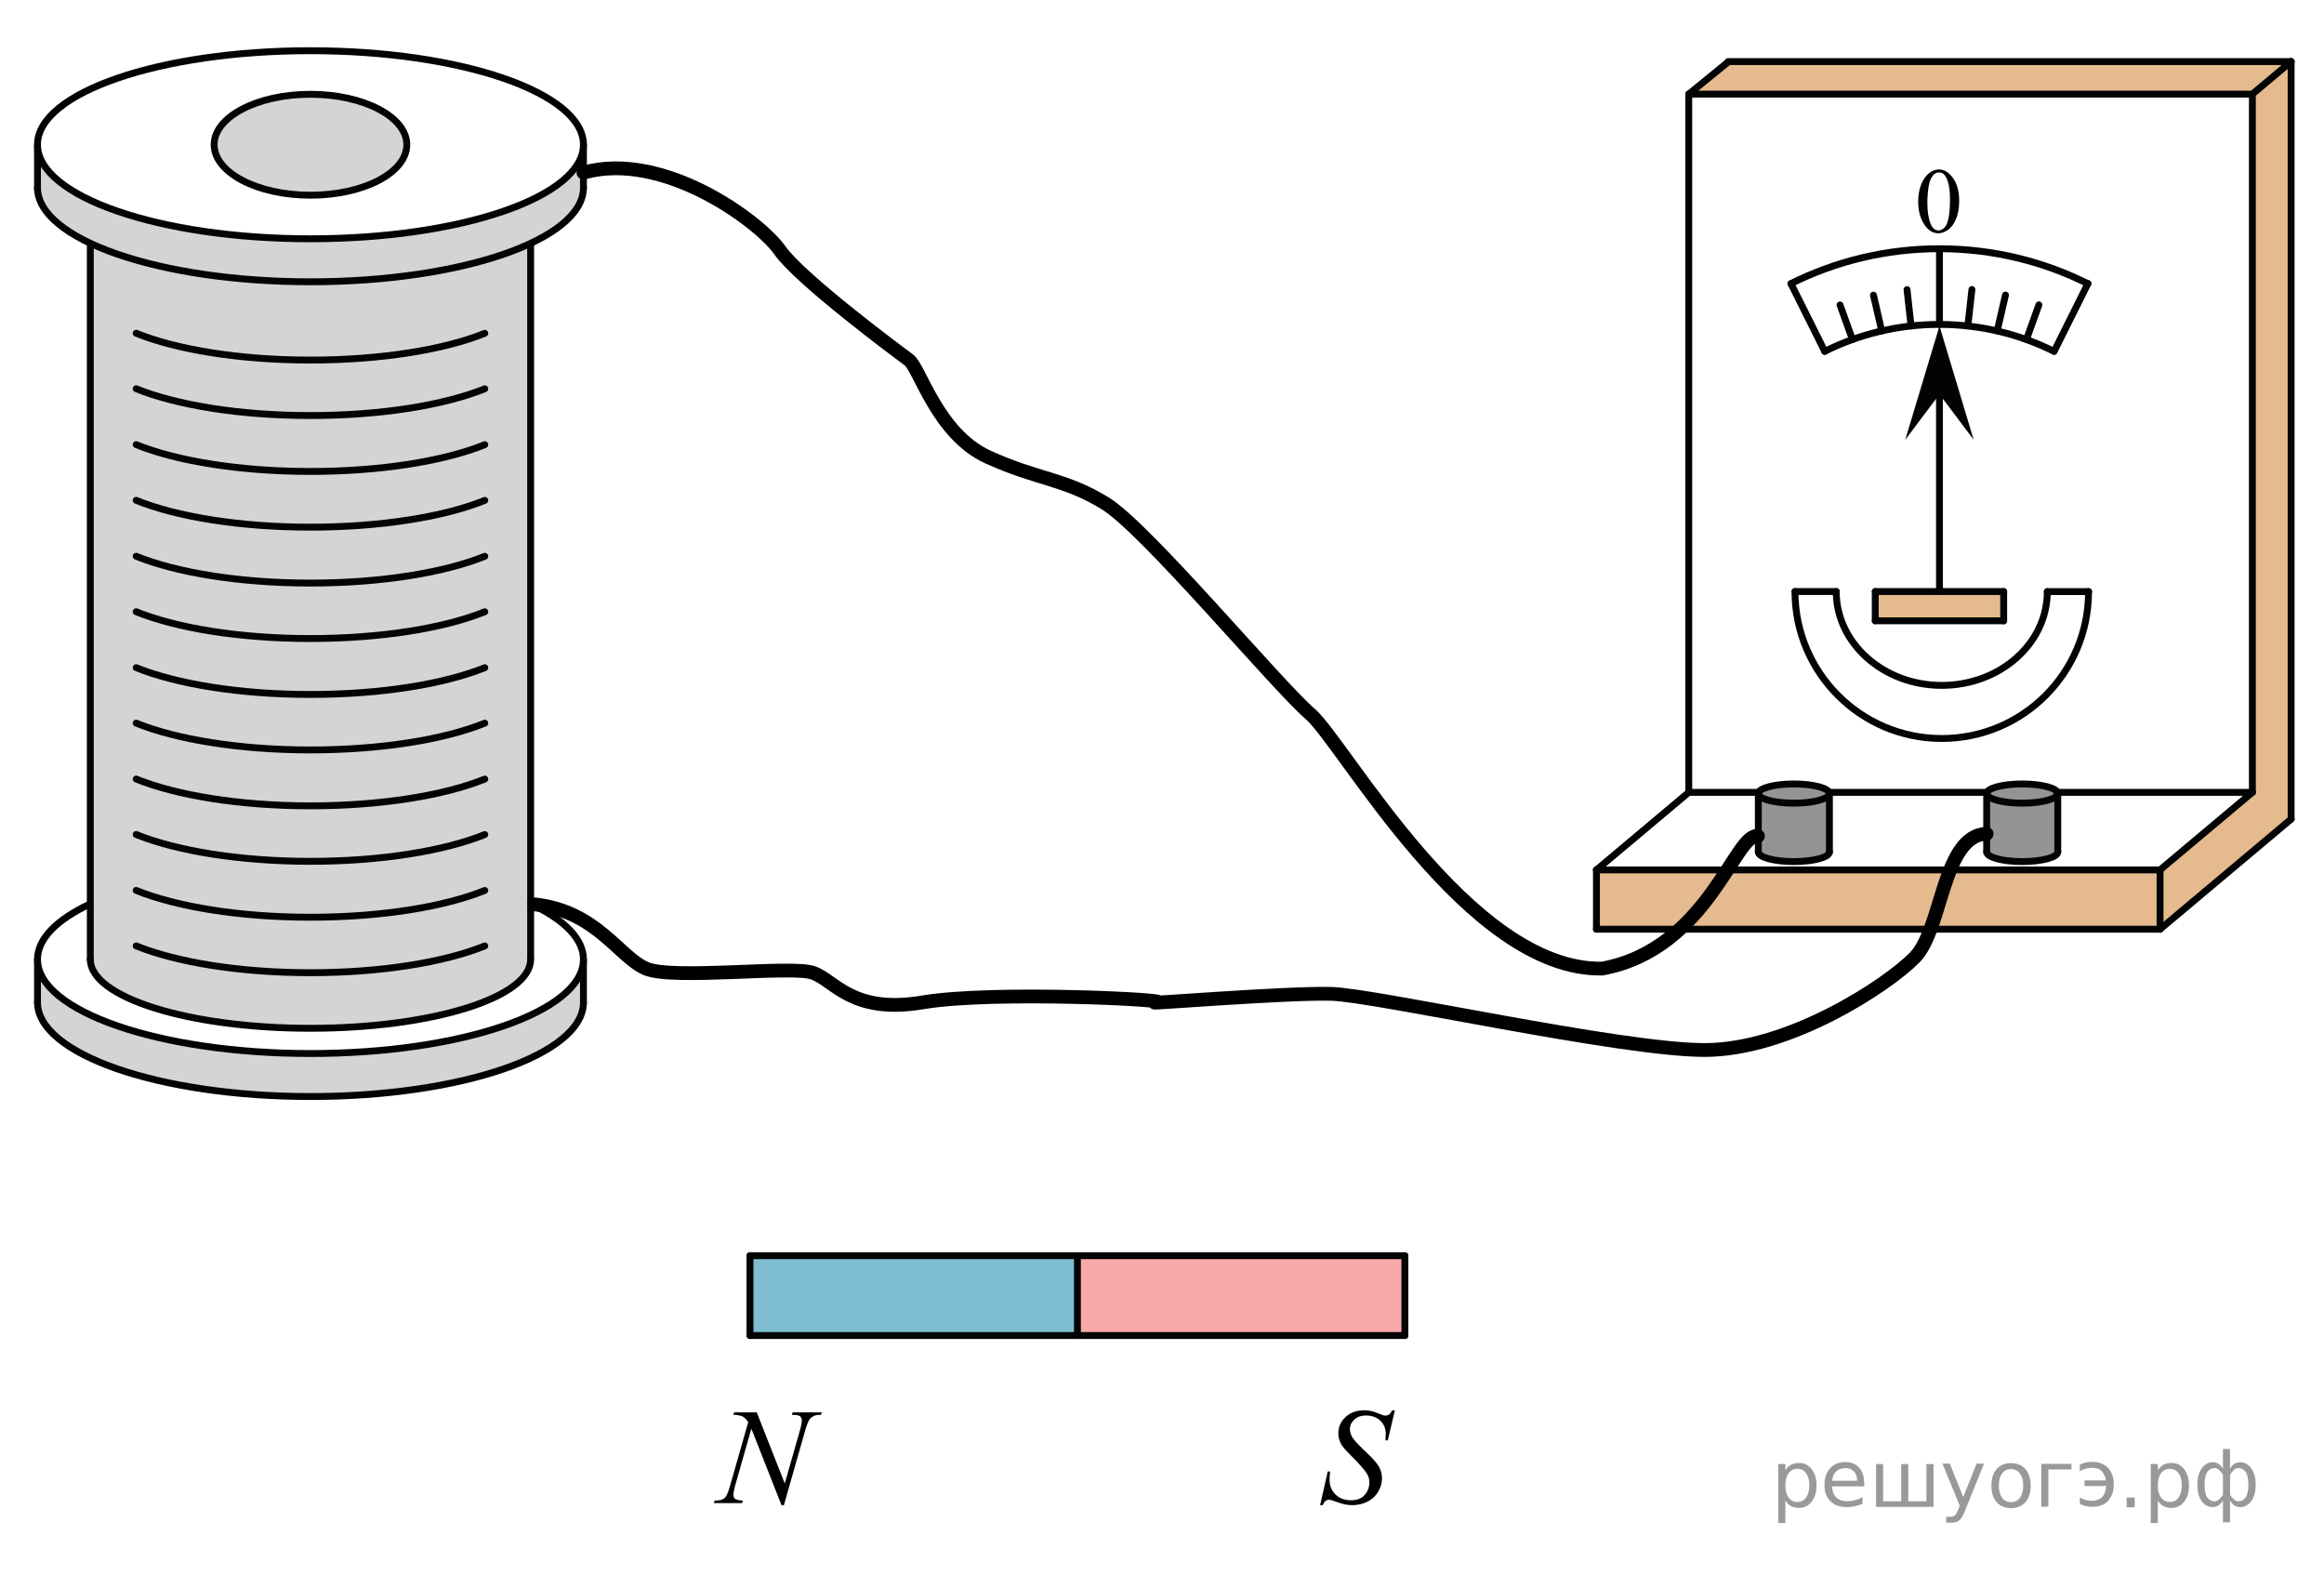 <?xml version="1.0" encoding="utf-8"?>
<!-- Generator: Adobe Illustrator 16.0.0, SVG Export Plug-In . SVG Version: 6.00 Build 0)  -->
<!DOCTYPE svg PUBLIC "-//W3C//DTD SVG 1.1//EN" "http://www.w3.org/Graphics/SVG/1.1/DTD/svg11.dtd">
<svg version="1.1" id="Слой_1" xmlns="http://www.w3.org/2000/svg" xmlns:xlink="http://www.w3.org/1999/xlink" x="0px" y="0px"
	 width="253.334px" height="171.667px" viewBox="-249.917 36.583 253.334 171.667"
	 enable-background="new -249.917 36.583 253.334 171.667" xml:space="preserve">
<rect x="-45.5" y="101.056" opacity="0.5" fill="#CC761F" enable-background="new    " width="14" height="3.188"/>
<polygon opacity="0.5" fill="#CC761F" enable-background="new    " points="-61.542,43.344 -0.167,43.293 -0.167,45.875 
	-0.167,125.861 -4.391,129.408 -14.454,137.858 -75.892,137.858 -75.892,131.392 -14.454,131.392 -4.345,122.807 -4.47,46.84 
	-65.828,46.84 "/>
<path opacity="0.5" enable-background="new    " d="M-58.079,122.941c0,0,0.756-1.025,3.792-0.916
	c3.036,0.109,3.792,0.916,3.792,0.916v6.498c0,0-0.906,1.009-3.909,1.039c-3.003,0.031-3.675-1.039-3.675-1.039V122.941z"/>
<path opacity="0.5" enable-background="new    " d="M-33.271,122.949c0,0,0.756-1.025,3.792-0.916s3.792,0.916,3.792,0.916v6.498
	c0,0-0.906,1.01-3.909,1.039c-3.003,0.031-3.675-1.039-3.675-1.039V122.949z"/>
<rect x="-168.163" y="173.442" opacity="0.5" fill="#007EA5" enable-background="new    " width="35.694" height="8.699"/>
<rect x="-132.469" y="173.442" opacity="0.5" fill="#F75454" enable-background="new    " width="35.694" height="8.699"/>
<path opacity="0.5" fill="#ADAAAA" enable-background="new    " d="M-54.404,130.479c-1.33,0.086-3.841-1.039-3.841-1.039
	l-0.042-3.276l0.074-3.222c0,0,0.343-1.103,3.809-1.087c3.466,0.016,3.832,1.01,3.832,1.01l0.056,3.299l0.021,3.276
	C-50.496,129.439-51.767,130.666-54.404,130.479z"/>
<path opacity="0.5" fill="#ADAAAA" enable-background="new    " d="M-29.513,130.479c-1.33,0.086-3.842-1.039-3.842-1.039
	l-0.041-3.276l0.074-3.222c0,0,0.343-1.103,3.809-1.087c3.466,0.016,3.831,1.01,3.831,1.01l0.057,3.299l0.021,3.276
	C-25.604,129.439-26.875,130.666-29.513,130.479z"/>
<path opacity="0.5" fill="#ADAAAA" enable-background="new    " d="M-216.079,57.858c-9.688,0.292-10.494-5.506-10.494-5.506
	s0.994-5.577,10.494-5.494c9.375-0.396,10.506,5.494,10.506,5.494S-206.392,57.566-216.079,57.858z"/>
<path opacity="0.5" fill="#ADAAAA" enable-background="new    " d="M-240.073,141.156V63.281c0,0-5.569-2.839-5.756-5.922v-5.011
	c0,0-0.719,9.334,29.252,10.259c28.123-0.332,30.261-9.332,30.261-9.332v4.583c0,0-2.188,4.008-5.756,5.291v77.875
	c-0.131,2.813-6.315,7.826-24.504,7.632C-239.298,148.244-240.073,141.156-240.073,141.156z"/>
<path opacity="0.5" fill="#ADAAAA" enable-background="new    " d="M-245.831,146.841l0.001-3.594c0,0,8.396,8.664,30.792,8.158
	c24.681-0.468,28.721-8.808,28.721-8.808v3.927c0,0-2.304,9.25-28.601,9.567C-244.079,155.712-245.831,146.841-245.831,146.841z"/>
<g>
	<path fill="none" stroke="#020304" stroke-width="0.75" stroke-linecap="round" stroke-linejoin="round" stroke-miterlimit="8" d="
		M-216.082,42.109c-16.429,0-29.748,4.583-29.748,10.239c0,5.657,13.31,10.261,29.748,10.261c16.431,0,29.765-4.582,29.765-10.261
		C-186.319,46.696-199.656,42.109-216.082,42.109L-216.082,42.109z"/>
</g>
<path fill="none" stroke="#020304" stroke-width="0.75" stroke-linecap="round" stroke-linejoin="round" stroke-miterlimit="8" d="
	M-245.829,57.034c0,5.657,13.31,10.261,29.748,10.261c16.431,0,29.765-4.582,29.765-10.261"/>
<path fill="none" stroke="#020304" stroke-width="0.75" stroke-linecap="round" stroke-linejoin="round" stroke-miterlimit="8" d="
	M-240.072,135.091c-3.619,1.695-5.757,3.789-5.757,6.055c0,5.657,13.31,10.261,29.748,10.261c16.431,0,29.765-4.581,29.765-10.261
	c-0.001-2.264-2.14-4.354-5.759-6.05"/>
<path fill="none" stroke="#020304" stroke-width="0.75" stroke-linecap="round" stroke-linejoin="round" stroke-miterlimit="8" d="
	M-245.829,145.832c0,5.657,13.31,10.262,29.748,10.262c16.431,0,29.765-4.582,29.765-10.262"/>
<line fill="none" stroke="#020304" stroke-width="0.75" stroke-linecap="round" stroke-linejoin="round" stroke-miterlimit="8" x1="-245.829" y1="145.832" x2="-245.829" y2="141.156"/>
<line fill="none" stroke="#020304" stroke-width="0.75" stroke-linecap="round" stroke-linejoin="round" stroke-miterlimit="8" x1="-186.316" y1="145.832" x2="-186.316" y2="141.156"/>
<line fill="none" stroke="#020304" stroke-width="0.75" stroke-linecap="round" stroke-linejoin="round" stroke-miterlimit="8" x1="-245.829" y1="57.157" x2="-245.829" y2="52.481"/>
<line fill="none" stroke="#020304" stroke-width="0.75" stroke-linecap="round" stroke-linejoin="round" stroke-miterlimit="8" x1="-186.316" y1="57.034" x2="-186.316" y2="52.358"/>
<g>
	<path fill="none" stroke="#020304" stroke-width="0.75" stroke-linecap="round" stroke-linejoin="round" stroke-miterlimit="8" d="
		M-216.079,46.858c-5.791,0-10.494,2.459-10.494,5.494c0,3.036,4.697,5.506,10.494,5.506c5.803,0,10.506-2.458,10.506-5.506
		C-205.576,49.321-210.281,46.858-216.079,46.858L-216.079,46.858z"/>
</g>
<line fill="none" stroke="#020304" stroke-width="0.75" stroke-linecap="round" stroke-linejoin="round" stroke-miterlimit="8" x1="-240.073" y1="63.281" x2="-240.073" y2="141.156"/>
<line fill="none" stroke="#020304" stroke-width="0.75" stroke-linecap="round" stroke-linejoin="round" stroke-miterlimit="8" x1="-192.073" y1="63.149" x2="-192.073" y2="141.024"/>
<path fill="none" stroke="#020304" stroke-width="0.75" stroke-linecap="round" stroke-linejoin="round" stroke-miterlimit="8" d="
	M-240.073,141.148c0,4.139,10.735,7.508,23.992,7.508c13.254,0,24.008-3.352,24.008-7.508"/>
<path fill="none" stroke="#020304" stroke-width="0.75" stroke-linecap="round" stroke-linejoin="round" stroke-miterlimit="8" d="
	M-235.074,139.676c4.387,1.776,11.261,2.923,18.993,2.923c7.733,0,14.616-1.143,19.008-2.918"/>
<path fill="none" stroke="#020304" stroke-width="0.75" stroke-linecap="round" stroke-linejoin="round" stroke-miterlimit="8" d="
	M-235.073,133.628c4.387,1.777,11.261,2.925,18.993,2.925c7.733,0,14.616-1.144,19.008-2.918"/>
<path fill="none" stroke="#020304" stroke-width="0.75" stroke-linecap="round" stroke-linejoin="round" stroke-miterlimit="8" d="
	M-235.073,127.535c4.387,1.777,11.261,2.924,18.993,2.924c7.733,0,14.616-1.143,19.008-2.918"/>
<path fill="none" stroke="#020304" stroke-width="0.75" stroke-linecap="round" stroke-linejoin="round" stroke-miterlimit="8" d="
	M-235.072,121.489c4.387,1.776,11.261,2.923,18.993,2.923c7.733,0,14.616-1.142,19.008-2.918"/>
<path fill="none" stroke="#020304" stroke-width="0.75" stroke-linecap="round" stroke-linejoin="round" stroke-miterlimit="8" d="
	M-235.073,115.396c4.387,1.775,11.261,2.923,18.993,2.923c7.733,0,14.616-1.142,19.008-2.918"/>
<path fill="none" stroke="#020304" stroke-width="0.75" stroke-linecap="round" stroke-linejoin="round" stroke-miterlimit="8" d="
	M-235.072,109.35c4.387,1.776,11.261,2.922,18.993,2.922c7.733,0,14.616-1.142,19.008-2.918"/>
<path fill="none" stroke="#020304" stroke-width="0.75" stroke-linecap="round" stroke-linejoin="round" stroke-miterlimit="8" d="
	M-235.073,103.255c4.387,1.776,11.261,2.923,18.993,2.923c7.733,0,14.616-1.142,19.008-2.918"/>
<path fill="none" stroke="#020304" stroke-width="0.75" stroke-linecap="round" stroke-linejoin="round" stroke-miterlimit="8" d="
	M-235.072,97.208c4.387,1.777,11.261,2.924,18.993,2.924c7.733,0,14.616-1.143,19.008-2.918"/>
<path fill="none" stroke="#020304" stroke-width="0.75" stroke-linecap="round" stroke-linejoin="round" stroke-miterlimit="8" d="
	M-235.072,91.115c4.387,1.777,11.261,2.924,18.993,2.924c7.733,0,14.616-1.143,19.008-2.918"/>
<path fill="none" stroke="#020304" stroke-width="0.75" stroke-linecap="round" stroke-linejoin="round" stroke-miterlimit="8" d="
	M-235.073,85.045c4.387,1.776,11.261,2.921,18.993,2.921c7.733,0,14.616-1.141,19.008-2.917"/>
<path fill="none" stroke="#020304" stroke-width="0.75" stroke-linecap="round" stroke-linejoin="round" stroke-miterlimit="8" d="
	M-235.073,78.951c4.387,1.776,11.261,2.922,18.993,2.922c7.733,0,14.616-1.141,19.008-2.918"/>
<path fill="none" stroke="#020304" stroke-width="0.75" stroke-linecap="round" stroke-linejoin="round" stroke-miterlimit="8" d="
	M-235.072,72.904c4.387,1.777,11.261,2.923,18.993,2.923c7.733,0,14.616-1.142,19.008-2.918"/>
<line fill="none" stroke="#020304" stroke-width="0.75" stroke-linecap="round" stroke-linejoin="round" stroke-miterlimit="8" x1="-14.454" y1="137.858" x2="-14.454" y2="131.392"/>
<line fill="none" stroke="#020304" stroke-width="0.75" stroke-linecap="round" stroke-linejoin="round" stroke-miterlimit="8" x1="-75.892" y1="137.858" x2="-75.892" y2="131.392"/>
<line fill="none" stroke="#020304" stroke-width="0.75" stroke-linecap="round" stroke-linejoin="round" stroke-miterlimit="8" x1="-75.892" y1="131.392" x2="-14.454" y2="131.392"/>
<line fill="none" stroke="#020304" stroke-width="0.75" stroke-linecap="round" stroke-linejoin="round" stroke-miterlimit="8" x1="-75.892" y1="137.858" x2="-14.454" y2="137.858"/>
<line fill="none" stroke="#020304" stroke-width="0.75" stroke-linecap="round" stroke-linejoin="round" stroke-miterlimit="8" x1="-25.681" y1="122.941" x2="-4.391" y2="122.941"/>
<path fill="none" stroke="#020304" stroke-width="0.75" stroke-linecap="round" stroke-linejoin="round" stroke-miterlimit="8" d="
	M-25.681,122.941"/>
<line fill="none" stroke="#020304" stroke-width="0.75" stroke-linecap="round" stroke-linejoin="round" stroke-miterlimit="8" x1="-50.496" y1="122.941" x2="-33.321" y2="122.941"/>
<path fill="none" stroke="#020304" stroke-width="0.75" stroke-linecap="round" stroke-linejoin="round" stroke-miterlimit="8" d="
	M-50.496,122.941"/>
<line fill="none" stroke="#020304" stroke-width="0.75" stroke-linecap="round" stroke-linejoin="round" stroke-miterlimit="8" x1="-65.828" y1="122.941" x2="-58.213" y2="122.941"/>
<line fill="none" stroke="#020304" stroke-width="0.75" stroke-linecap="round" stroke-linejoin="round" stroke-miterlimit="8" x1="-65.828" y1="122.941" x2="-75.892" y2="131.392"/>
<line fill="none" stroke="#020304" stroke-width="0.75" stroke-linecap="round" stroke-linejoin="round" stroke-miterlimit="8" x1="-4.391" y1="122.941" x2="-14.454" y2="131.392"/>
<line fill="none" stroke="#020304" stroke-width="0.75" stroke-linecap="round" stroke-linejoin="round" stroke-miterlimit="8" x1="-0.167" y1="125.861" x2="-14.454" y2="137.858"/>
<line fill="none" stroke="#020304" stroke-width="0.75" stroke-linecap="round" stroke-linejoin="round" stroke-miterlimit="8" x1="-65.828" y1="122.941" x2="-65.828" y2="46.84"/>
<line fill="none" stroke="#020304" stroke-width="0.75" stroke-linecap="round" stroke-linejoin="round" stroke-miterlimit="8" x1="-61.542" y1="43.344" x2="-65.828" y2="46.84"/>
<line fill="none" stroke="#020304" stroke-width="0.75" stroke-linecap="round" stroke-linejoin="round" stroke-miterlimit="8" x1="-0.167" y1="43.293" x2="-4.391" y2="46.84"/>
<line fill="none" stroke="#020304" stroke-width="0.75" stroke-linecap="round" stroke-linejoin="round" stroke-miterlimit="8" x1="-61.542" y1="43.292" x2="-0.167" y2="43.292"/>
<line fill="none" stroke="#020304" stroke-width="0.75" stroke-linecap="round" stroke-linejoin="round" stroke-miterlimit="8" x1="-65.828" y1="46.84" x2="-4.545" y2="46.84"/>
<line fill="none" stroke="#020304" stroke-width="0.75" stroke-linecap="round" stroke-linejoin="round" stroke-miterlimit="8" x1="-0.167" y1="125.861" x2="-0.167" y2="43.292"/>
<line fill="none" stroke="#020304" stroke-width="0.75" stroke-linecap="round" stroke-linejoin="round" stroke-miterlimit="8" x1="-4.391" y1="122.941" x2="-4.391" y2="47.006"/>
<g>
	<path fill="none" stroke="#020304" stroke-width="0.75" stroke-linecap="round" stroke-linejoin="round" stroke-miterlimit="8" d="
		M-54.373,122.025c-2.137,0-3.873,0.469-3.873,1.046s1.733,1.048,3.873,1.048c2.142,0,3.877-0.468,3.877-1.048
		C-50.497,122.494-52.233,122.025-54.373,122.025L-54.373,122.025z"/>
</g>
<path fill="none" stroke="#020304" stroke-width="0.75" stroke-linecap="round" stroke-linejoin="round" stroke-miterlimit="8" d="
	M-58.246,129.439c0,0.578,1.733,1.048,3.873,1.048c2.142,0,3.877-0.468,3.877-1.048"/>
<line fill="none" stroke="#020304" stroke-width="0.75" stroke-linecap="round" stroke-linejoin="round" stroke-miterlimit="8" x1="-58.246" y1="129.44" x2="-58.246" y2="123.072"/>
<line fill="none" stroke="#020304" stroke-width="0.75" stroke-linecap="round" stroke-linejoin="round" stroke-miterlimit="8" x1="-50.496" y1="129.44" x2="-50.496" y2="123.072"/>
<g>
	<path fill="none" stroke="#020304" stroke-width="0.75" stroke-linecap="round" stroke-linejoin="round" stroke-miterlimit="8" d="
		M-29.481,122.025c-2.137,0-3.873,0.469-3.873,1.046s1.733,1.048,3.873,1.048c2.142,0,3.877-0.468,3.877-1.048
		C-25.605,122.494-27.342,122.025-29.481,122.025L-29.481,122.025z"/>
</g>
<path fill="none" stroke="#020304" stroke-width="0.75" stroke-linecap="round" stroke-linejoin="round" stroke-miterlimit="8" d="
	M-33.354,129.439c0,0.578,1.733,1.048,3.873,1.048c2.142,0,3.877-0.468,3.877-1.048"/>
<line fill="none" stroke="#020304" stroke-width="0.75" stroke-linecap="round" stroke-linejoin="round" stroke-miterlimit="8" x1="-33.354" y1="129.44" x2="-33.354" y2="123.072"/>
<line fill="none" stroke="#020304" stroke-width="0.75" stroke-linecap="round" stroke-linejoin="round" stroke-miterlimit="8" x1="-25.604" y1="129.44" x2="-25.604" y2="123.072"/>
<path fill="none" stroke="#020304" stroke-width="0.75" stroke-linecap="round" stroke-linejoin="round" stroke-miterlimit="8" d="
	M-49.752,101.062c0,5.634,5.146,10.221,11.498,10.221c6.357,0,11.509-4.563,11.509-10.221"/>
<path fill="none" stroke="#020304" stroke-width="0.75" stroke-linecap="round" stroke-linejoin="round" stroke-miterlimit="8" d="
	M-54.249,101.056c0,8.828,7.157,16.015,15.995,16.015c8.84,0,16.005-7.151,16.005-16.015"/>
<line fill="none" stroke="#020304" stroke-width="0.75" stroke-linecap="round" stroke-linejoin="round" stroke-miterlimit="8" x1="-45.5" y1="101.056" x2="-31.5" y2="101.056"/>
<line fill="none" stroke="#020304" stroke-width="0.75" stroke-linecap="round" stroke-linejoin="round" stroke-miterlimit="8" x1="-45.5" y1="104.244" x2="-31.5" y2="104.244"/>
<line fill="none" stroke="#020304" stroke-width="0.75" stroke-linecap="round" stroke-linejoin="round" stroke-miterlimit="8" x1="-31.5" y1="101.056" x2="-31.5" y2="104.244"/>
<line fill="none" stroke="#020304" stroke-width="0.75" stroke-linecap="round" stroke-linejoin="round" stroke-miterlimit="8" x1="-45.5" y1="101.056" x2="-45.5" y2="104.244"/>
<line fill="none" stroke="#020304" stroke-width="0.75" stroke-linecap="round" stroke-linejoin="round" stroke-miterlimit="8" x1="-38.5" y1="78.313" x2="-38.5" y2="101.056"/>
<polygon fill="#020304" points="-38.499,79.553 -42.232,84.518 -38.499,72.109 -34.769,84.514 "/>
<path fill="none" stroke="#020304" stroke-width="0.75" stroke-linecap="round" stroke-linejoin="round" stroke-miterlimit="8" d="
	M-22.323,67.501c-4.873-2.437-10.371-3.809-16.188-3.809l0,0c-5.814,0-11.309,1.369-16.178,3.802"/>
<path fill="none" stroke="#020304" stroke-width="0.75" stroke-linecap="round" stroke-linejoin="round" stroke-miterlimit="8" d="
	M-26.01,74.88c-3.764-1.88-8.01-2.938-12.501-2.938l0,0c-4.489,0-8.733,1.057-12.494,2.935"/>
<line fill="none" stroke="#020304" stroke-width="0.75" stroke-linecap="round" stroke-linejoin="round" stroke-miterlimit="8" x1="-51.002" y1="74.883" x2="-54.688" y2="67.495"/>
<line fill="none" stroke="#020304" stroke-width="0.75" stroke-linecap="round" stroke-linejoin="round" stroke-miterlimit="8" x1="-47.985" y1="73.586" x2="-49.34" y2="69.82"/>
<line fill="none" stroke="#020304" stroke-width="0.75" stroke-linecap="round" stroke-linejoin="round" stroke-miterlimit="8" x1="-44.796" y1="72.65" x2="-45.695" y2="68.752"/>
<line fill="none" stroke="#020304" stroke-width="0.75" stroke-linecap="round" stroke-linejoin="round" stroke-miterlimit="8" x1="-41.597" y1="72.109" x2="-42.037" y2="68.149"/>
<line fill="none" stroke="#020304" stroke-width="0.75" stroke-linecap="round" stroke-linejoin="round" stroke-miterlimit="8" x1="-38.5" y1="63.704" x2="-38.5" y2="71.942"/>
<line fill="none" stroke="#020304" stroke-width="0.75" stroke-linecap="round" stroke-linejoin="round" stroke-miterlimit="8" x1="-25.999" y1="74.871" x2="-22.313" y2="67.483"/>
<line fill="none" stroke="#020304" stroke-width="0.75" stroke-linecap="round" stroke-linejoin="round" stroke-miterlimit="8" x1="-29.016" y1="73.574" x2="-27.661" y2="69.809"/>
<line fill="none" stroke="#020304" stroke-width="0.75" stroke-linecap="round" stroke-linejoin="round" stroke-miterlimit="8" x1="-32.205" y1="72.639" x2="-31.306" y2="68.74"/>
<line fill="none" stroke="#020304" stroke-width="0.75" stroke-linecap="round" stroke-linejoin="round" stroke-miterlimit="8" x1="-35.404" y1="72.098" x2="-34.964" y2="68.138"/>
<g>
	<g enable-background="new    ">
		<path d="M-40.819,58.579c0-0.765,0.119-1.423,0.357-1.975c0.237-0.552,0.553-0.963,0.947-1.233
			c0.306-0.214,0.622-0.321,0.948-0.321c0.53,0,1.005,0.262,1.427,0.786c0.526,0.649,0.79,1.529,0.79,2.64
			c0,0.778-0.115,1.438-0.346,1.982s-0.526,0.938-0.884,1.184s-0.704,0.368-1.037,0.368c-0.659,0-1.208-0.377-1.646-1.132
			C-40.634,60.242-40.819,59.476-40.819,58.579z M-39.821,58.703c0,0.923,0.117,1.676,0.352,2.26
			c0.194,0.491,0.482,0.736,0.866,0.736c0.184,0,0.374-0.08,0.571-0.24c0.197-0.16,0.347-0.428,0.448-0.803
			c0.156-0.567,0.234-1.366,0.234-2.398c0-0.765-0.082-1.402-0.245-1.913c-0.122-0.379-0.28-0.648-0.474-0.806
			c-0.139-0.108-0.308-0.163-0.504-0.163c-0.231,0-0.437,0.101-0.617,0.302c-0.245,0.273-0.411,0.704-0.499,1.291
			C-39.776,57.554-39.821,58.133-39.821,58.703z"/>
	</g>
</g>
<line fill="none" stroke="#020304" stroke-width="0.75" stroke-linecap="round" stroke-linejoin="round" stroke-miterlimit="8" x1="-96.775" y1="182.142" x2="-96.775" y2="173.442"/>
<line fill="none" stroke="#020304" stroke-width="0.75" stroke-linecap="round" stroke-linejoin="round" stroke-miterlimit="8" x1="-168.163" y1="182.142" x2="-168.163" y2="173.442"/>
<line fill="none" stroke="#020304" stroke-width="0.75" stroke-linecap="round" stroke-linejoin="round" stroke-miterlimit="8" x1="-168.163" y1="173.442" x2="-96.775" y2="173.442"/>
<line fill="none" stroke="#020304" stroke-width="0.75" stroke-linecap="round" stroke-linejoin="round" stroke-miterlimit="8" x1="-168.163" y1="182.142" x2="-96.775" y2="182.142"/>
<line fill="none" stroke="#020304" stroke-width="0.75" stroke-linecap="round" stroke-linejoin="round" stroke-miterlimit="8" x1="-132.469" y1="182.142" x2="-132.469" y2="173.442"/>
<line fill="none" stroke="#020304" stroke-width="0.75" stroke-linecap="round" stroke-linejoin="round" stroke-miterlimit="8" x1="-49.748" y1="101.056" x2="-54.249" y2="101.056"/>
<line fill="none" stroke="#020304" stroke-width="0.75" stroke-linecap="round" stroke-linejoin="round" stroke-miterlimit="8" x1="-22.244" y1="101.062" x2="-26.746" y2="101.062"/>
<g>
	<g enable-background="new    ">
		<path d="M-167.423,190.517l3.051,7.751l1.653-5.789c0.136-0.478,0.204-0.847,0.204-1.108c0-0.181-0.063-0.32-0.189-0.423
			s-0.361-0.153-0.706-0.153c-0.059,0-0.119-0.002-0.183-0.006l0.08-0.271h3.176l-0.088,0.271c-0.33-0.007-0.575,0.028-0.735,0.102
			c-0.228,0.102-0.397,0.232-0.51,0.395c-0.155,0.229-0.313,0.627-0.474,1.195l-2.323,8.15h-0.262l-3.284-8.34l-1.756,6.16
			c-0.131,0.467-0.196,0.823-0.196,1.071c0,0.185,0.06,0.324,0.179,0.419c0.118,0.096,0.401,0.159,0.848,0.193l-0.072,0.27h-3.103
			l0.102-0.27c0.389-0.01,0.648-0.045,0.779-0.104c0.199-0.088,0.348-0.201,0.444-0.342c0.141-0.215,0.299-0.627,0.474-1.24
			l1.959-6.875c-0.189-0.292-0.392-0.492-0.608-0.602c-0.216-0.109-0.552-0.172-1.009-0.186l0.081-0.271h2.468V190.517z"/>
	</g>
</g>
<g>
	<g enable-background="new    ">
		<path d="M-106.015,200.628l0.833-3.666h0.253c-0.035,0.354-0.053,0.648-0.053,0.882c0,0.666,0.218,1.209,0.651,1.627
			s1.001,0.627,1.7,0.627c0.649,0,1.143-0.196,1.479-0.588c0.338-0.392,0.506-0.843,0.506-1.353c0-0.33-0.076-0.633-0.23-0.904
			c-0.232-0.403-0.855-1.112-1.867-2.129c-0.49-0.485-0.806-0.849-0.944-1.086c-0.229-0.395-0.342-0.808-0.342-1.24
			c0-0.688,0.263-1.28,0.788-1.771c0.525-0.491,1.2-0.735,2.023-0.735c0.277,0,0.54,0.025,0.788,0.08
			c0.154,0.028,0.435,0.127,0.841,0.291c0.288,0.111,0.446,0.174,0.477,0.183c0.069,0.015,0.146,0.022,0.23,0.022
			c0.144,0,0.268-0.037,0.372-0.109c0.104-0.073,0.226-0.229,0.364-0.467h0.282l-0.773,3.28h-0.253
			c0.02-0.292,0.03-0.526,0.03-0.706c0-0.59-0.199-1.07-0.596-1.445c-0.397-0.373-0.92-0.562-1.569-0.562
			c-0.516,0-0.935,0.147-1.257,0.445c-0.323,0.296-0.484,0.639-0.484,1.026c0,0.34,0.104,0.666,0.31,0.975
			c0.205,0.309,0.679,0.813,1.421,1.509c0.741,0.697,1.221,1.242,1.439,1.633c0.218,0.394,0.327,0.81,0.327,1.251
			c0,0.502-0.136,0.985-0.405,1.454c-0.271,0.47-0.659,0.833-1.165,1.091c-0.506,0.258-1.059,0.387-1.658,0.387
			c-0.298,0-0.575-0.026-0.833-0.08c-0.259-0.053-0.67-0.186-1.235-0.395c-0.193-0.072-0.354-0.109-0.483-0.109
			c-0.293,0-0.521,0.195-0.685,0.584h-0.282V200.628z"/>
	</g>
</g>
<path fill="none" stroke="#000000" stroke-width="1.5" stroke-linecap="round" stroke-linejoin="round" stroke-miterlimit="10" d="
	M-186.316,55.403c8.654-2.461,19.166,5.273,21.404,8.456c2.238,3.183,12.917,11.104,14.083,11.968
	c1.166,0.864,3.125,8.079,8.625,10.576s8.333,2.313,12.792,5.06c4.459,2.748,18.687,19.813,22.323,22.938
	c3.636,3.125,17.261,28,31.818,27.75c11.567-2.125,14.511-14.925,16.984-14.44"/>
<path fill="none" stroke="#000000" stroke-width="1.5" stroke-linecap="round" stroke-linejoin="round" stroke-miterlimit="10" d="
	M-191.58,135.156c6.725,0.758,9.145,5.746,12.084,6.996s15.792-0.355,18.167,0.446c2.375,0.801,4.25,4.54,12,3.233
	c7.75-1.308,27.768-0.254,25.499,0s14.089-1.053,18.982-0.931c4.894,0.123,31.564,6.123,40.75,6.123s19.867-7,22.901-10.084
	c3.034-3.083,3.025-13.346,7.842-13.481"/>
<path fill="#CC761F" d="M-249.917,36.583"/>
<path fill="#CC761F" d="M3.417,208.25"/>
<g style="stroke:none;fill:#000;fill-opacity:0.40"><path d="m -55.3,200.1 v 2.48 h -0.77 v -6.44 h 0.77 v 0.71 q 0.24,-0.42 0.61,-0.62 0.37,-0.20 0.88,-0.20 0.85,0 1.38,0.68 0.53,0.68 0.53,1.77 0,1.10 -0.53,1.77 -0.53,0.68 -1.38,0.68 -0.51,0 -0.88,-0.20 -0.37,-0.20 -0.61,-0.62 z m 2.61,-1.63 q 0,-0.85 -0.35,-1.32 -0.35,-0.48 -0.95,-0.48 -0.61,0 -0.96,0.48 -0.35,0.48 -0.35,1.32 0,0.85 0.35,1.33 0.35,0.48 0.96,0.48 0.61,0 0.95,-0.48 0.35,-0.48 0.35,-1.33 z"/><path d="m -46.7,198.2 v 0.38 h -3.52 q 0.05,0.79 0.47,1.21 0.43,0.41 1.19,0.41 0.44,0 0.85,-0.11 0.42,-0.11 0.82,-0.33 v 0.72 q -0.41,0.17 -0.85,0.27 -0.43,0.09 -0.88,0.09 -1.12,0 -1.77,-0.65 -0.65,-0.65 -0.65,-1.76 0,-1.15 0.62,-1.82 0.62,-0.68 1.67,-0.68 0.94,0 1.49,0.61 0.55,0.60 0.55,1.65 z m -0.77,-0.23 q -0.01,-0.63 -0.35,-1.00 -0.34,-0.38 -0.91,-0.38 -0.64,0 -1.03,0.36 -0.38,0.36 -0.44,1.02 z"/><path d="m -41.9,200.2 h 1.98 v -4.05 h 0.77 v 4.67 h -6.26 v -4.67 h 0.77 v 4.05 h 1.97 v -4.05 h 0.77 z"/><path d="m -35.7,201.2 q -0.33,0.83 -0.63,1.09 -0.31,0.25 -0.82,0.25 h -0.61 v -0.64 h 0.45 q 0.32,0 0.49,-0.15 0.17,-0.15 0.39,-0.71 l 0.14,-0.35 -1.89,-4.59 h 0.81 l 1.46,3.65 1.46,-3.65 h 0.81 z"/><path d="m -30.7,196.7 q -0.62,0 -0.97,0.48 -0.36,0.48 -0.36,1.32 0,0.84 0.35,1.32 0.36,0.48 0.98,0.48 0.61,0 0.97,-0.48 0.36,-0.48 0.36,-1.32 0,-0.83 -0.36,-1.31 -0.36,-0.49 -0.97,-0.49 z m 0,-0.65 q 1,0 1.57,0.65 0.57,0.65 0.57,1.80 0,1.15 -0.57,1.80 -0.57,0.65 -1.57,0.65 -1.00,0 -1.57,-0.65 -0.57,-0.65 -0.57,-1.80 0,-1.15 0.57,-1.80 0.57,-0.65 1.57,-0.65 z"/><path d="m -27.4,200.8 v -4.67 h 3.29 v 0.61 h -2.52 v 4.05 z"/><path d="m -23.2,199.8 q 0.66,0.36 1.31,0.36 0.61,0 1.05,-0.35 0.44,-0.36 0.52,-1.27 h -2.37 v -0.61 h 2.34 q -0.05,-0.44 -0.38,-0.90 -0.33,-0.47 -1.16,-0.47 -0.64,0 -1.31,0.36 v -0.72 q 0.65,-0.29 1.35,-0.29 1.09,0 1.72,0.66 0.63,0.66 0.63,1.79 0,1.12 -0.61,1.79 -0.61,0.66 -1.68,0.66 -0.79,0 -1.40,-0.30 z"/><path d="m -18.1,199.8 h 0.88 v 1.06 h -0.88 z"/><path d="m -14.7,200.1 v 2.48 h -0.77 v -6.44 h 0.77 v 0.71 q 0.24,-0.42 0.61,-0.62 0.37,-0.20 0.88,-0.20 0.85,0 1.38,0.68 0.53,0.68 0.53,1.77 0,1.10 -0.53,1.77 -0.53,0.68 -1.38,0.68 -0.51,0 -0.88,-0.20 -0.37,-0.20 -0.61,-0.62 z m 2.61,-1.63 q 0,-0.85 -0.35,-1.32 -0.35,-0.48 -0.95,-0.48 -0.61,0 -0.96,0.48 -0.35,0.48 -0.35,1.32 0,0.85 0.35,1.33 0.35,0.48 0.96,0.48 0.61,0 0.95,-0.48 0.35,-0.48 0.35,-1.33 z"/><path d="m -9.6,198.4 q 0,0.98 0.30,1.40 0.30,0.41 0.82,0.41 0.41,0 0.88,-0.70 v -2.22 q -0.47,-0.70 -0.88,-0.70 -0.51,0 -0.82,0.42 -0.30,0.41 -0.30,1.39 z m 2,4.10 v -2.37 q -0.24,0.39 -0.51,0.55 -0.27,0.16 -0.62,0.16 -0.70,0 -1.18,-0.64 -0.48,-0.65 -0.48,-1.79 0,-1.15 0.48,-1.80 0.49,-0.66 1.18,-0.66 0.35,0 0.62,0.16 0.28,0.16 0.51,0.55 v -2.15 h 0.77 v 2.15 q 0.24,-0.39 0.51,-0.55 0.28,-0.16 0.62,-0.16 0.70,0 1.18,0.66 0.49,0.66 0.49,1.80 0,1.15 -0.49,1.79 -0.48,0.64 -1.18,0.64 -0.35,0 -0.62,-0.16 -0.27,-0.16 -0.51,-0.55 v 2.37 z m 2.77,-4.10 q 0,-0.98 -0.30,-1.39 -0.30,-0.42 -0.81,-0.42 -0.41,0 -0.88,0.70 v 2.22 q 0.47,0.70 0.88,0.70 0.51,0 0.81,-0.41 0.30,-0.42 0.30,-1.40 z"/></g></svg>

<!--File created and owned by https://sdamgia.ru. Copying is prohibited. All rights reserved.-->
